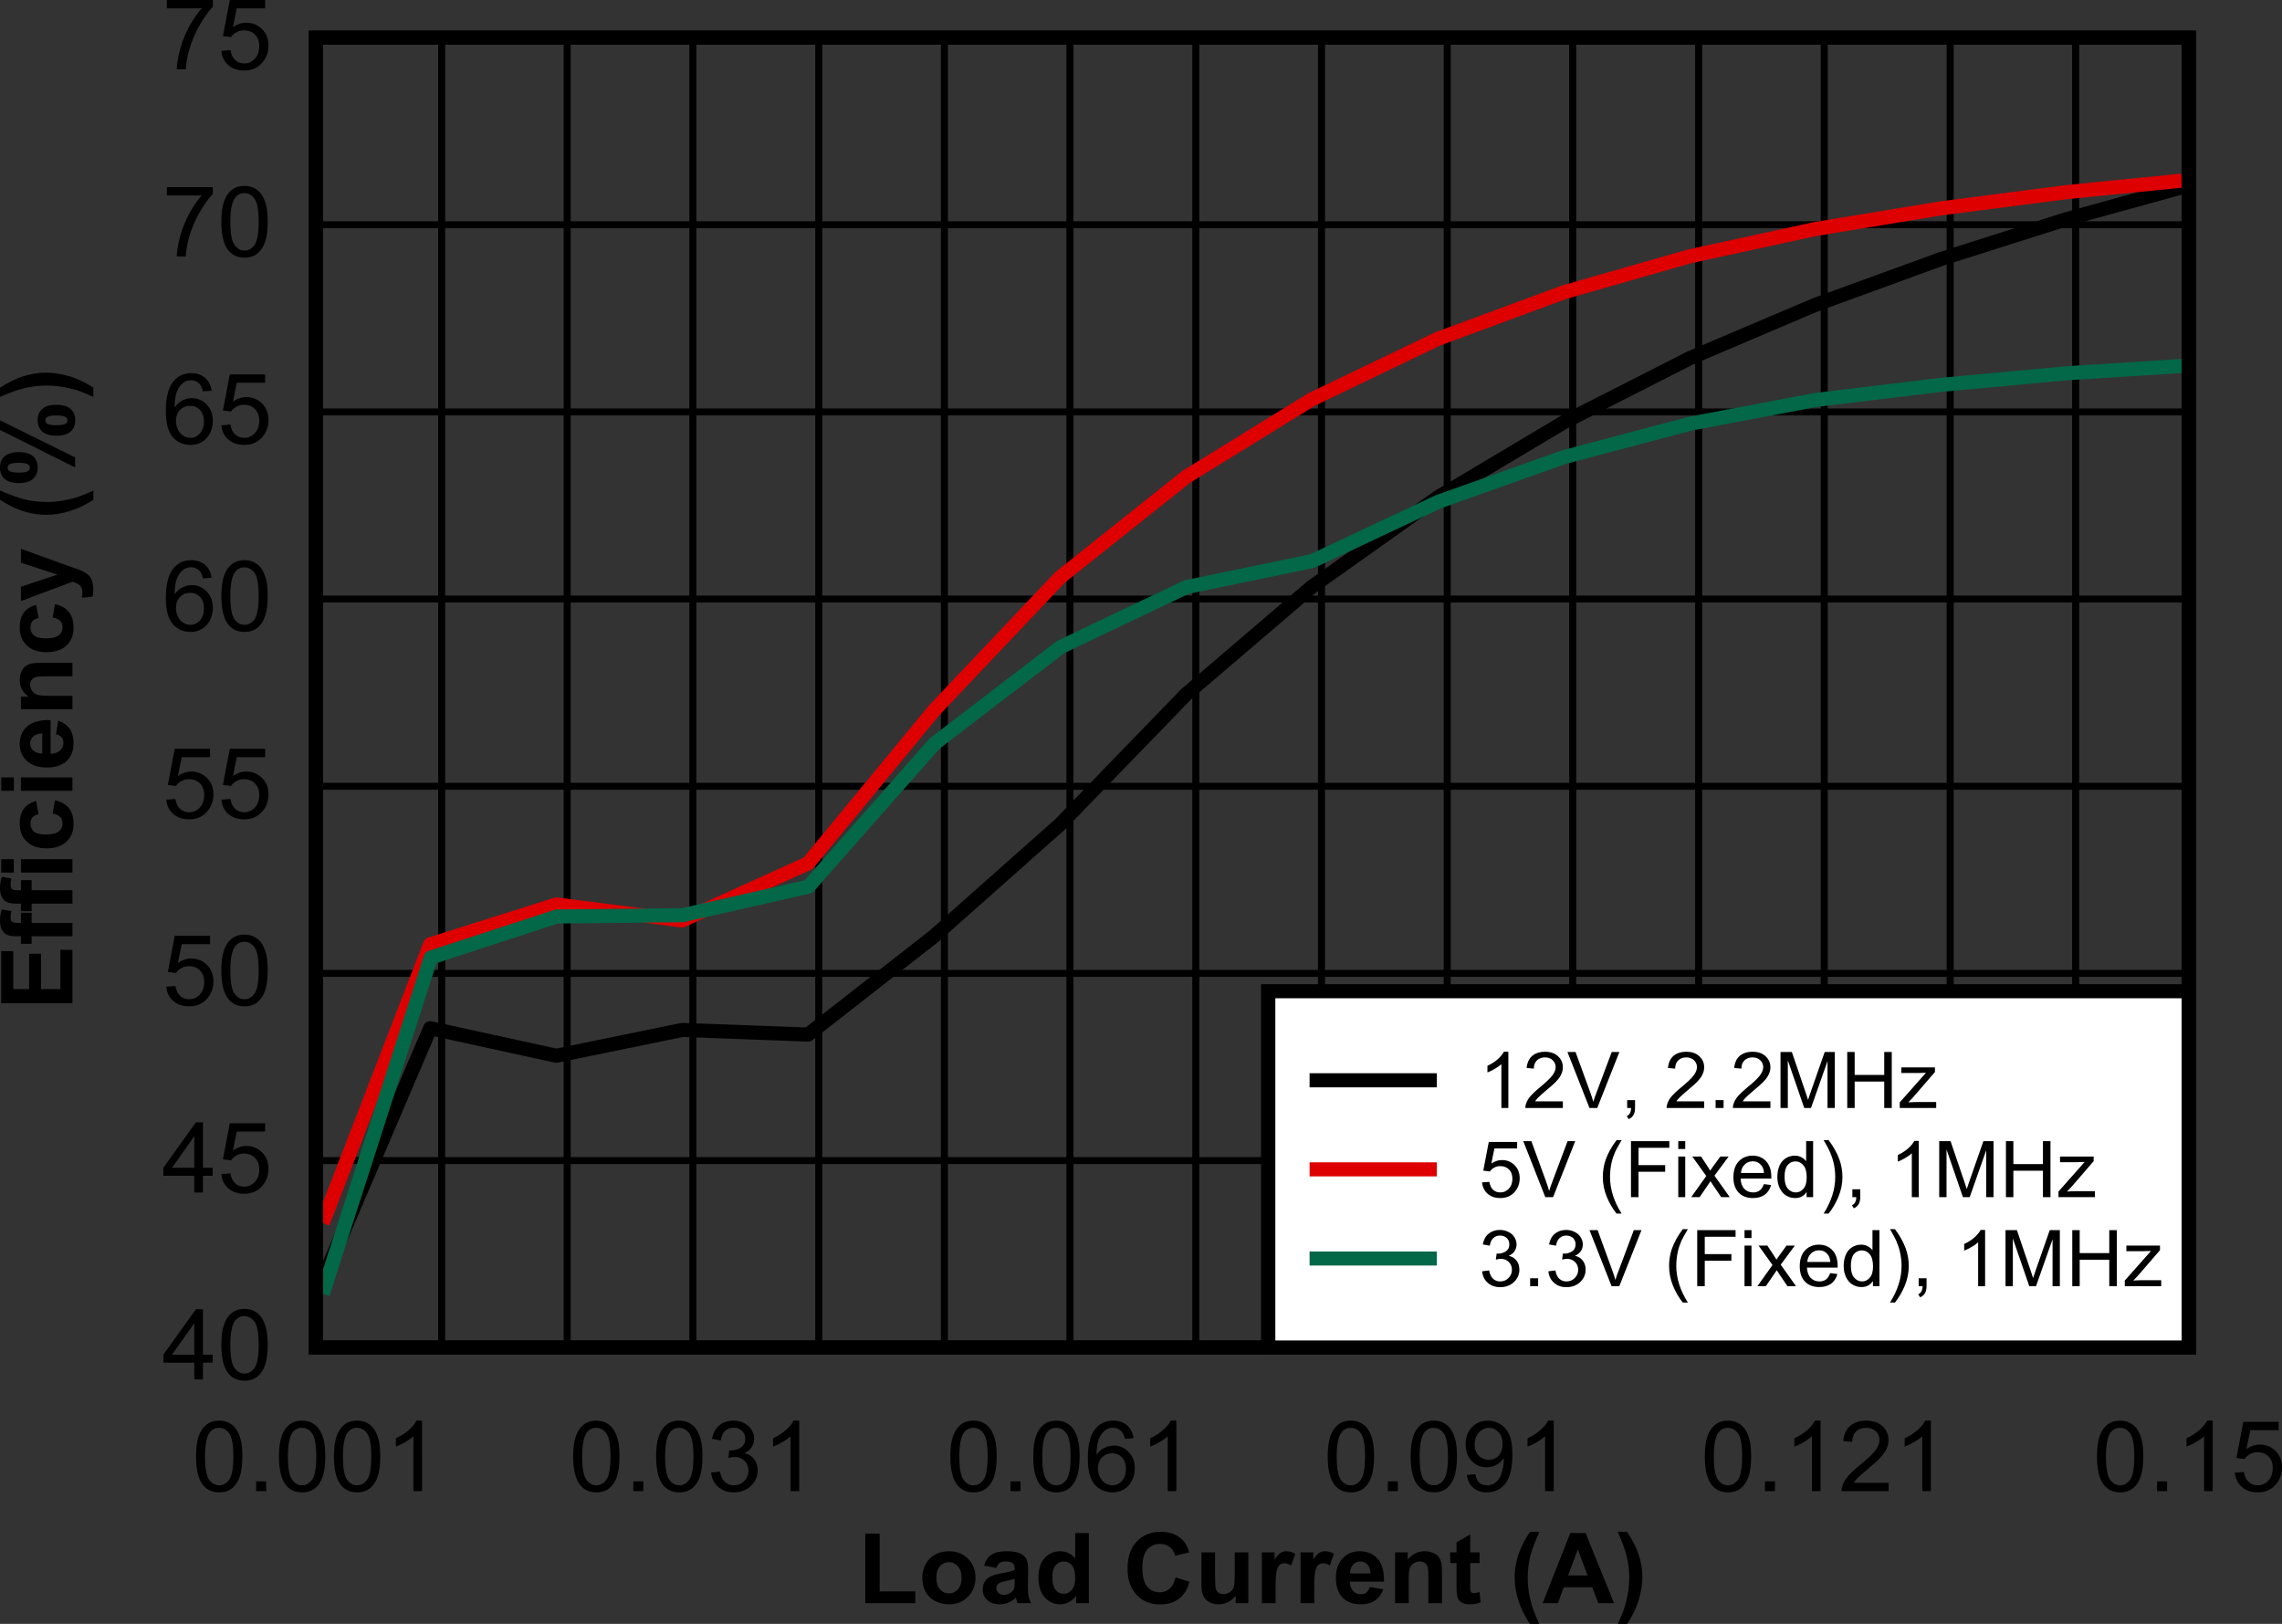 <?xml version="1.0" encoding="UTF-8" standalone="no"?>
<svg
   xmlns:dc="http://purl.org/dc/elements/1.1/"
   xmlns:cc="http://creativecommons.org/ns#"
   xmlns:rdf="http://www.w3.org/1999/02/22-rdf-syntax-ns#"
   xmlns:svg="http://www.w3.org/2000/svg"
   xmlns="http://www.w3.org/2000/svg"
   xmlns:xlink="http://www.w3.org/1999/xlink"
   xmlns:sodipodi="http://sodipodi.sourceforge.net/DTD/sodipodi-0.dtd"
   xmlns:inkscape="http://www.inkscape.org/namespaces/inkscape"
   sodipodi:docname="48VEficiencylinear_SNVSCI1.pdf"
   id="svg534"
   version="1.2"
   viewBox="0 0 317.071 225.615"
   height="225.615pt"
   width="317.071pt">
  <rect x="0" y="0" width="317.071" height="225.615" fill="#333333" stroke="none"/>
  <sodipodi:namedview
     id="namedview536"
     inkscape:window-height="480"
     inkscape:window-width="640"
     inkscape:pageshadow="2"
     inkscape:pageopacity="0"
     guidetolerance="10"
     gridtolerance="10"
     objecttolerance="10"
     borderopacity="1"
     bordercolor="#666666"
     pagecolor="#ffffff" />
  <defs
     id="defs175">
    <g
       id="g173">
      <symbol
         id="glyph0-0"
         overflow="visible">
        <path
           inkscape:connector-curvature="0"
           id="path2"
           d="m 1.734,0 v -8.516 h 6.906 V 0 Z M 1.938,-0.219 H 8.422 V -8.297 H 1.938 Z m 0,0"
           style="stroke:none" />
      </symbol>
      <symbol
         id="glyph0-1"
         overflow="visible">
        <path
           inkscape:connector-curvature="0"
           id="path5"
           d="m 1.062,0 v -9.672 h 2 v 8.031 H 8.016 V 0 Z m 0,0"
           style="stroke:none" />
      </symbol>
      <symbol
         id="glyph0-2"
         overflow="visible">
        <path
           inkscape:connector-curvature="0"
           id="path8"
           d="m 0.547,-3.625 c 0,-0.621 0.156,-1.227 0.469,-1.812 0.309,-0.582 0.75,-1.023 1.312,-1.328 C 2.898,-7.066 3.539,-7.219 4.25,-7.219 c 1.082,0 1.969,0.352 2.656,1.047 0.684,0.688 1.031,1.566 1.031,2.625 0,1.062 -0.352,1.949 -1.047,2.656 C 6.191,-0.191 5.309,0.156 4.25,0.156 3.594,0.156 2.965,0.008 2.375,-0.281 1.781,-0.57 1.324,-1 1.016,-1.562 0.703,-2.133 0.547,-2.82 0.547,-3.625 Z M 2.5,-3.531 c 0,0.699 0.164,1.238 0.5,1.609 0.332,0.375 0.75,0.562 1.25,0.562 0.488,0 0.898,-0.188 1.234,-0.562 C 5.824,-2.293 6,-2.836 6,-3.547 6,-4.23 5.824,-4.766 5.484,-5.141 5.148,-5.512 4.738,-5.703 4.25,-5.703 c -0.5,0 -0.918,0.191 -1.25,0.562 -0.336,0.375 -0.5,0.914 -0.5,1.609 z m 0,0"
           style="stroke:none" />
      </symbol>
      <symbol
         id="glyph0-3"
         overflow="visible">
        <path
           inkscape:connector-curvature="0"
           id="path11"
           d="M 2.406,-4.906 0.688,-5.219 c 0.195,-0.676 0.531,-1.176 1,-1.5 0.465,-0.332 1.172,-0.5 2.109,-0.5 0.84,0 1.469,0.102 1.875,0.297 0.414,0.188 0.707,0.441 0.875,0.75 C 6.723,-5.867 6.812,-5.309 6.812,-4.5 l -0.031,2.172 c 0,0.625 0.031,1.09 0.094,1.391 C 6.934,-0.645 7.051,-0.332 7.219,0 h -1.875 C 5.289,-0.121 5.227,-0.305 5.156,-0.547 5.125,-0.66 5.102,-0.734 5.094,-0.766 4.77,-0.461 4.418,-0.23 4.047,-0.078 3.68,0.074 3.289,0.156 2.875,0.156 2.133,0.156 1.551,-0.039 1.125,-0.438 0.707,-0.832 0.5,-1.328 0.5,-1.922 0.5,-2.324 0.594,-2.688 0.781,-3 0.977,-3.309 1.25,-3.551 1.594,-3.719 1.945,-3.883 2.453,-4.031 3.109,-4.156 3.992,-4.309 4.602,-4.461 4.938,-4.609 v -0.188 C 4.938,-5.148 4.848,-5.406 4.672,-5.562 4.492,-5.715 4.152,-5.797 3.656,-5.797 c -0.336,0 -0.602,0.07 -0.797,0.203 -0.188,0.125 -0.34,0.355 -0.453,0.688 z m 2.531,1.516 c -0.242,0.086 -0.629,0.184 -1.156,0.297 -0.523,0.105 -0.863,0.211 -1.016,0.312 -0.25,0.18 -0.375,0.398 -0.375,0.656 0,0.262 0.098,0.492 0.297,0.688 0.195,0.188 0.445,0.281 0.75,0.281 0.34,0 0.672,-0.109 0.984,-0.328 0.227,-0.176 0.379,-0.383 0.453,-0.625 0.039,-0.152 0.062,-0.457 0.062,-0.906 z m 0,0"
           style="stroke:none" />
      </symbol>
      <symbol
         id="glyph0-4"
         overflow="visible">
        <path
           inkscape:connector-curvature="0"
           id="path14"
           d="M 7.562,0 H 5.797 V -1.031 C 5.504,-0.633 5.16,-0.336 4.766,-0.141 4.367,0.055 3.965,0.156 3.562,0.156 c -0.824,0 -1.535,-0.32 -2.125,-0.969 -0.586,-0.652 -0.875,-1.57 -0.875,-2.75 0,-1.195 0.285,-2.102 0.859,-2.719 0.57,-0.621 1.297,-0.938 2.172,-0.938 0.789,0 1.484,0.332 2.078,0.984 V -9.75 H 7.562 Z M 2.5,-3.688 c 0,0.75 0.102,1.301 0.312,1.641 0.309,0.492 0.738,0.734 1.281,0.734 0.434,0 0.805,-0.18 1.109,-0.547 0.309,-0.371 0.469,-0.922 0.469,-1.641 0,-0.809 -0.152,-1.395 -0.453,-1.75 -0.293,-0.363 -0.668,-0.547 -1.125,-0.547 -0.461,0 -0.84,0.18 -1.141,0.531 C 2.648,-4.91 2.5,-4.383 2.5,-3.688 Z m 0,0"
           style="stroke:none" />
      </symbol>
      <symbol
         id="glyph0-5"
         overflow="visible">
        <path
           inkscape:connector-curvature="0"
           id="path17"
           d=""
           style="stroke:none" />
      </symbol>
      <symbol
         id="glyph0-6"
         overflow="visible">
        <path
           inkscape:connector-curvature="0"
           id="path20"
           d="m 7.328,-3.578 1.938,0.594 c -0.293,1.062 -0.789,1.855 -1.484,2.375 -0.688,0.523 -1.566,0.781 -2.625,0.781 -1.312,0 -2.395,-0.441 -3.234,-1.328 -0.844,-0.883 -1.266,-2.098 -1.266,-3.641 0,-1.613 0.422,-2.867 1.266,-3.766 0.852,-0.902 1.973,-1.359 3.359,-1.359 1.207,0 2.191,0.355 2.953,1.062 0.445,0.418 0.781,1.02 1,1.797 l -1.969,0.469 C 7.148,-7.102 6.902,-7.504 6.531,-7.797 c -0.375,-0.289 -0.824,-0.438 -1.344,-0.438 -0.742,0 -1.34,0.262 -1.797,0.781 -0.449,0.523 -0.672,1.363 -0.672,2.516 0,1.23 0.223,2.113 0.672,2.641 0.445,0.523 1.031,0.781 1.75,0.781 0.527,0 0.984,-0.164 1.359,-0.5 0.383,-0.332 0.66,-0.852 0.828,-1.562 z m 0,0"
           style="stroke:none" />
      </symbol>
      <symbol
         id="glyph0-7"
         overflow="visible">
        <path
           inkscape:connector-curvature="0"
           id="path23"
           d="m 5.703,0 v -1.062 c -0.262,0.375 -0.605,0.676 -1.031,0.891 -0.418,0.215 -0.867,0.328 -1.344,0.328 -0.48,0 -0.914,-0.105 -1.297,-0.312 -0.375,-0.207 -0.652,-0.5 -0.828,-0.875 -0.168,-0.371 -0.25,-0.895 -0.25,-1.562 V -7.062 H 2.844 v 3.25 c 0,0.992 0.035,1.602 0.109,1.828 0.07,0.219 0.195,0.398 0.375,0.531 0.184,0.125 0.422,0.188 0.703,0.188 0.32,0 0.609,-0.086 0.859,-0.266 0.258,-0.176 0.438,-0.391 0.531,-0.641 0.102,-0.258 0.156,-0.895 0.156,-1.906 V -7.062 H 7.469 V 0 Z m 0,0"
           style="stroke:none" />
      </symbol>
      <symbol
         id="glyph0-8"
         overflow="visible">
        <path
           inkscape:connector-curvature="0"
           id="path26"
           d="M 2.812,0 H 0.906 v -7.062 h 1.766 v 1 c 0.301,-0.465 0.57,-0.773 0.812,-0.922 0.238,-0.152 0.508,-0.234 0.812,-0.234 0.434,0 0.852,0.117 1.25,0.344 L 4.969,-5.25 C 4.645,-5.445 4.348,-5.547 4.078,-5.547 c -0.273,0 -0.504,0.074 -0.688,0.219 -0.18,0.148 -0.32,0.41 -0.422,0.781 -0.105,0.375 -0.156,1.164 -0.156,2.359 z m 0,0"
           style="stroke:none" />
      </symbol>
      <symbol
         id="glyph0-9"
         overflow="visible">
        <path
           inkscape:connector-curvature="0"
           id="path29"
           d="M 5.141,-2.25 7.031,-1.938 C 6.781,-1.25 6.395,-0.727 5.875,-0.375 5.352,-0.02 4.695,0.156 3.906,0.156 2.664,0.156 1.742,-0.242 1.141,-1.047 0.672,-1.691 0.438,-2.504 0.438,-3.484 c 0,-1.164 0.305,-2.078 0.922,-2.734 0.621,-0.664 1.41,-1 2.359,-1 1.07,0 1.914,0.352 2.531,1.047 0.613,0.688 0.902,1.746 0.875,3.172 h -4.75 c 0.02,0.562 0.176,1.004 0.469,1.312 0.289,0.305 0.656,0.453 1.094,0.453 0.289,0 0.535,-0.078 0.734,-0.234 C 4.879,-1.633 5.035,-1.895 5.141,-2.25 Z M 5.25,-4.141 C 5.238,-4.68 5.098,-5.094 4.828,-5.375 4.555,-5.652 4.227,-5.797 3.844,-5.797 c -0.418,0 -0.762,0.152 -1.031,0.453 -0.273,0.293 -0.402,0.695 -0.391,1.203 z m 0,0"
           style="stroke:none" />
      </symbol>
      <symbol
         id="glyph0-10"
         overflow="visible">
        <path
           inkscape:connector-curvature="0"
           id="path32"
           d="M 7.5,0 H 5.609 v -3.609 c 0,-0.758 -0.043,-1.25 -0.125,-1.469 -0.074,-0.227 -0.207,-0.406 -0.391,-0.531 -0.18,-0.121 -0.398,-0.188 -0.656,-0.188 -0.324,0 -0.621,0.09 -0.891,0.266 -0.262,0.18 -0.441,0.414 -0.531,0.703 C 2.922,-4.535 2.875,-3.992 2.875,-3.203 V 0 H 0.984 v -7.062 h 1.75 v 1.031 c 0.621,-0.789 1.41,-1.188 2.359,-1.188 0.414,0 0.797,0.074 1.141,0.219 0.352,0.148 0.617,0.336 0.797,0.562 0.176,0.23 0.297,0.496 0.359,0.797 C 7.461,-5.348 7.5,-4.93 7.5,-4.391 Z m 0,0"
           style="stroke:none" />
      </symbol>
      <symbol
         id="glyph0-11"
         overflow="visible">
        <path
           inkscape:connector-curvature="0"
           id="path35"
           d="m 4.281,-7.062 v 1.484 H 2.984 v 2.844 c 0,0.586 0.008,0.926 0.031,1.016 0.027,0.094 0.086,0.176 0.172,0.234 0.082,0.062 0.188,0.094 0.312,0.094 0.176,0 0.43,-0.055 0.766,-0.172 L 4.438,-0.125 C 3.988,0.059 3.488,0.156 2.938,0.156 2.594,0.156 2.277,0.102 2,0 1.727,-0.113 1.527,-0.258 1.406,-0.438 1.281,-0.621 1.191,-0.867 1.141,-1.172 1.098,-1.387 1.078,-1.832 1.078,-2.5 v -3.078 h -0.875 V -7.062 h 0.875 v -1.406 l 1.906,-1.094 v 2.5 z m 0,0"
           style="stroke:none" />
      </symbol>
      <symbol
         id="glyph0-12"
         overflow="visible">
        <path
           inkscape:connector-curvature="0"
           id="path38"
           d="m 4.141,2.875 h -1.312 C 2.141,1.844 1.613,0.773 1.25,-0.328 0.895,-1.43 0.719,-2.5 0.719,-3.531 c 0,-1.277 0.223,-2.492 0.672,-3.641 0.383,-0.988 0.875,-1.906 1.469,-2.75 H 4.156 c -0.617,1.344 -1.043,2.492 -1.281,3.438 -0.23,0.938 -0.344,1.934 -0.344,2.984 0,0.73 0.066,1.48 0.203,2.25 C 2.879,-0.488 3.07,0.234 3.312,0.922 3.465,1.367 3.742,2.02 4.141,2.875 Z m 0,0"
           style="stroke:none" />
      </symbol>
      <symbol
         id="glyph0-13"
         overflow="visible">
        <path
           inkscape:connector-curvature="0"
           id="path41"
           d="M 9.922,0 H 7.75 L 6.891,-2.219 H 2.938 L 2.125,0 H 0 l 3.844,-9.75 h 2.125 z M 6.25,-3.859 l -1.359,-3.625 -1.344,3.625 z m 0,0"
           style="stroke:none" />
      </symbol>
      <symbol
         id="glyph0-14"
         overflow="visible">
        <path
           inkscape:connector-curvature="0"
           id="path44"
           d="M 0.469,2.875 C 0.84,2.082 1.102,1.473 1.25,1.047 1.402,0.629 1.547,0.145 1.672,-0.406 1.805,-0.957 1.906,-1.477 1.969,-1.969 2.027,-2.465 2.062,-2.977 2.062,-3.5 c 0,-1.051 -0.117,-2.047 -0.344,-2.984 -0.23,-0.945 -0.652,-2.094 -1.266,-3.438 h 1.281 c 0.684,0.961 1.219,1.977 1.594,3.047 0.371,1.062 0.562,2.148 0.562,3.25 0,0.93 -0.152,1.918 -0.453,2.969 C 3.102,0.527 2.551,1.707 1.781,2.875 Z m 0,0"
           style="stroke:none" />
      </symbol>
      <symbol
         id="glyph1-0"
         overflow="visible">
        <path
           inkscape:connector-curvature="0"
           id="path47"
           d="m 0,-1.703 h -8.641 v -6.812 H 0 Z m -0.219,-0.219 v -6.375 h -8.203 v 6.375 z m 0,0"
           style="stroke:none" />
      </symbol>
      <symbol
         id="glyph1-1"
         overflow="visible">
        <path
           inkscape:connector-curvature="0"
           id="path50"
           d="M 0,-0.984 H -9.891 V -8.219 h 1.672 v 5.266 h 2.203 v -4.906 h 1.656 v 4.906 h 2.688 V -8.406 H 0 Z m 0,0"
           style="stroke:none" />
      </symbol>
      <symbol
         id="glyph1-2"
         overflow="visible">
        <path
           inkscape:connector-curvature="0"
           id="path53"
           d="m -7.156,-0.156 v -1.047 h -0.547 c -0.602,0 -1.051,-0.062 -1.344,-0.188 -0.301,-0.121 -0.547,-0.352 -0.734,-0.688 -0.184,-0.34 -0.281,-0.773 -0.281,-1.297 0,-0.527 0.086,-1.051 0.25,-1.562 l 1.328,0.25 c -0.07,0.305 -0.109,0.59 -0.109,0.859 0,0.273 0.066,0.473 0.188,0.594 0.125,0.117 0.371,0.172 0.734,0.172 h 0.516 v -1.406 h 1.484 V -3.062 H 0 v 1.859 h -5.672 v 1.047 z m 0,0"
           style="stroke:none" />
      </symbol>
      <symbol
         id="glyph1-3"
         overflow="visible">
        <path
           inkscape:connector-curvature="0"
           id="path56"
           d="m -8.141,-0.984 h -1.75 V -2.844 h 1.75 z m 8.141,0 H -7.156 V -2.844 H 0 Z m 0,0"
           style="stroke:none" />
      </symbol>
      <symbol
         id="glyph1-4"
         overflow="visible">
        <path
           inkscape:connector-curvature="0"
           id="path59"
           d="m -5.047,-7.141 0.344,1.844 c -0.371,0.062 -0.656,0.207 -0.844,0.422 -0.184,0.219 -0.281,0.508 -0.281,0.859 0,0.469 0.164,0.848 0.484,1.125 0.324,0.273 0.871,0.406 1.641,0.406 0.844,0 1.445,-0.141 1.797,-0.422 0.355,-0.277 0.531,-0.66 0.531,-1.141 0,-0.352 -0.102,-0.641 -0.312,-0.859 C -1.895,-5.133 -2.25,-5.297 -2.75,-5.391 l 0.328,-1.844 c 0.855,0.188 1.504,0.555 1.938,1.094 0.43,0.543 0.641,1.273 0.641,2.188 0,1.031 -0.328,1.855 -0.984,2.469 -0.664,0.617 -1.582,0.922 -2.75,0.922 -1.176,0 -2.094,-0.305 -2.75,-0.922 -0.664,-0.621 -1,-1.457 -1,-2.5 0,-0.863 0.191,-1.551 0.562,-2.062 0.375,-0.508 0.949,-0.875 1.719,-1.094 z m 0,0"
           style="stroke:none" />
      </symbol>
      <symbol
         id="glyph1-5"
         overflow="visible">
        <path
           inkscape:connector-curvature="0"
           id="path62"
           d="m -2.281,-5.062 0.312,-1.875 c 0.699,0.242 1.23,0.621 1.594,1.141 0.355,0.523 0.531,1.168 0.531,1.938 0,1.23 -0.406,2.145 -1.219,2.734 -0.645,0.461 -1.469,0.688 -2.469,0.688 -1.184,0 -2.113,-0.301 -2.781,-0.906 -0.676,-0.613 -1.016,-1.391 -1.016,-2.328 0,-1.051 0.355,-1.879 1.062,-2.484 0.699,-0.613 1.777,-0.902 3.234,-0.875 v 4.688 c 0.562,-0.02 1.004,-0.172 1.312,-0.453 C -1.406,-3.086 -1.25,-3.445 -1.25,-3.875 -1.25,-4.164 -1.328,-4.41 -1.484,-4.609 -1.648,-4.816 -1.914,-4.969 -2.281,-5.062 Z M -4.188,-5.172 c -0.551,0.012 -0.969,0.152 -1.25,0.422 -0.289,0.262 -0.438,0.586 -0.438,0.969 0,0.406 0.152,0.742 0.453,1 0.305,0.273 0.715,0.406 1.234,0.406 z m 0,0"
           style="stroke:none" />
      </symbol>
      <symbol
         id="glyph1-6"
         overflow="visible">
        <path
           inkscape:connector-curvature="0"
           id="path65"
           d="m 0,-7.406 v 1.875 h -3.656 c -0.77,0 -1.27,0.043 -1.5,0.125 -0.227,0.074 -0.406,0.207 -0.531,0.391 -0.121,0.18 -0.188,0.395 -0.188,0.641 0,0.324 0.098,0.617 0.281,0.875 0.18,0.25 0.418,0.43 0.719,0.531 0.293,0.094 0.836,0.141 1.625,0.141 H 0 v 1.859 h -7.156 v -1.734 h 1.047 c -0.809,-0.613 -1.219,-1.391 -1.219,-2.328 0,-0.402 0.082,-0.781 0.234,-1.125 0.148,-0.34 0.34,-0.602 0.578,-0.781 0.23,-0.176 0.496,-0.297 0.797,-0.359 0.293,-0.07 0.715,-0.109 1.266,-0.109 z m 0,0"
           style="stroke:none" />
      </symbol>
      <symbol
         id="glyph1-7"
         overflow="visible">
        <path
           inkscape:connector-curvature="0"
           id="path68"
           d="m -7.156,-0.094 v -1.984 l 5.078,-1.688 -5.078,-1.656 v -1.938 l 6.891,2.5 1.25,0.438 c 0.414,0.168 0.734,0.332 0.953,0.484 0.215,0.148 0.395,0.32 0.531,0.516 0.133,0.188 0.238,0.426 0.312,0.703 0.082,0.281 0.125,0.602 0.125,0.953 0,0.355 -0.039,0.707 -0.109,1.047 L 1.312,-0.547 C 1.363,-0.836 1.391,-1.102 1.391,-1.344 1.391,-1.77 1.258,-2.086 1,-2.297 0.75,-2.504 0.418,-2.664 0.016,-2.781 Z m 0,0"
           style="stroke:none" />
      </symbol>
      <symbol
         id="glyph1-8"
         overflow="visible">
        <path
           inkscape:connector-curvature="0"
           id="path71"
           d=""
           style="stroke:none" />
      </symbol>
      <symbol
         id="glyph1-9"
         overflow="visible">
        <path
           inkscape:connector-curvature="0"
           id="path74"
           d="m 2.906,-4.078 v 1.281 C 1.863,-2.117 0.785,-1.602 -0.328,-1.25 c -1.121,0.355 -2.207,0.531 -3.25,0.531 -1.301,0 -2.531,-0.219 -3.688,-0.656 -1.008,-0.371 -1.941,-0.859 -2.797,-1.453 V -4.094 c 1.367,0.605 2.527,1.023 3.484,1.25 0.961,0.23 1.973,0.344 3.031,0.344 0.742,0 1.504,-0.066 2.281,-0.203 0.773,-0.133 1.504,-0.32 2.203,-0.562 0.457,-0.152 1.113,-0.426 1.969,-0.812 z m 0,0"
           style="stroke:none" />
      </symbol>
      <symbol
         id="glyph1-10"
         overflow="visible">
        <path
           inkscape:connector-curvature="0"
           id="path77"
           d="m -7.453,-0.594 c -0.883,0 -1.539,-0.191 -1.969,-0.578 -0.426,-0.383 -0.641,-0.906 -0.641,-1.562 0,-0.676 0.215,-1.203 0.641,-1.578 0.43,-0.383 1.086,-0.578 1.969,-0.578 0.898,0 1.559,0.195 1.984,0.578 0.43,0.375 0.641,0.895 0.641,1.547 0,0.68 -0.211,1.211 -0.641,1.594 -0.426,0.387 -1.086,0.578 -1.984,0.578 z m 0,-1.453 c 0.637,0 1.066,-0.07 1.281,-0.219 0.168,-0.113 0.25,-0.27 0.25,-0.469 0,-0.195 -0.082,-0.348 -0.25,-0.453 -0.215,-0.145 -0.645,-0.219 -1.281,-0.219 -0.645,0 -1.078,0.074 -1.297,0.219 -0.164,0.105 -0.25,0.258 -0.25,0.453 0,0.199 0.086,0.355 0.25,0.469 0.219,0.148 0.652,0.219 1.297,0.219 z M 0.375,-4.156 v 1.391 L -10.062,-7.969 V -9.312 Z m -2.594,-3.016 c -0.883,0 -1.539,-0.191 -1.969,-0.578 -0.426,-0.383 -0.641,-0.91 -0.641,-1.578 0,-0.664 0.215,-1.188 0.641,-1.562 0.43,-0.383 1.086,-0.578 1.969,-0.578 0.887,0 1.543,0.195 1.969,0.578 0.426,0.375 0.641,0.895 0.641,1.547 0,0.68 -0.215,1.211 -0.641,1.594 -0.426,0.387 -1.082,0.578 -1.969,0.578 z m 0,-1.453 c 0.637,0 1.066,-0.07 1.281,-0.219 0.168,-0.113 0.25,-0.27 0.25,-0.469 0,-0.195 -0.082,-0.348 -0.25,-0.453 -0.215,-0.145 -0.645,-0.219 -1.281,-0.219 -0.645,0 -1.078,0.074 -1.297,0.219 -0.164,0.105 -0.25,0.258 -0.25,0.453 0,0.199 0.086,0.355 0.25,0.469 0.219,0.148 0.652,0.219 1.297,0.219 z m 0,0"
           style="stroke:none" />
      </symbol>
      <symbol
         id="glyph1-11"
         overflow="visible">
        <path
           inkscape:connector-curvature="0"
           id="path80"
           d="M 2.906,-0.453 C 2.102,-0.824 1.488,-1.086 1.062,-1.234 0.633,-1.387 0.145,-1.531 -0.406,-1.656 -0.965,-1.777 -1.5,-1.875 -2,-1.938 c -0.496,-0.059 -1.016,-0.094 -1.547,-0.094 -1.059,0 -2.07,0.117 -3.031,0.344 -0.957,0.219 -2.117,0.633 -3.484,1.234 V -1.719 c 0.969,-0.664 1.996,-1.18 3.078,-1.547 1.086,-0.371 2.184,-0.562 3.297,-0.562 0.949,0 1.961,0.148 3.031,0.438 1.195,0.336 2.383,0.883 3.562,1.641 z m 0,0"
           style="stroke:none" />
      </symbol>
      <symbol
         id="glyph2-0"
         overflow="visible">
        <path
           inkscape:connector-curvature="0"
           id="path83"
           d="m 1.734,0 v -8.516 h 6.906 V 0 Z M 1.938,-0.219 H 8.422 V -8.297 H 1.938 Z m 0,0"
           style="stroke:none" />
      </symbol>
      <symbol
         id="glyph2-1"
         overflow="visible">
        <path
           inkscape:connector-curvature="0"
           id="path86"
           d="m 0.578,-4.812 c 0,-1.152 0.117,-2.082 0.359,-2.781 0.238,-0.707 0.594,-1.25 1.062,-1.625 0.477,-0.383 1.078,-0.578 1.797,-0.578 0.527,0 0.992,0.113 1.391,0.328 0.402,0.211 0.738,0.512 1,0.906 0.258,0.398 0.461,0.883 0.609,1.453 0.145,0.562 0.219,1.332 0.219,2.297 0,1.148 -0.121,2.074 -0.359,2.781 -0.23,0.699 -0.586,1.242 -1.062,1.625 -0.469,0.387 -1.07,0.578 -1.797,0.578 -0.949,0 -1.699,-0.336 -2.25,-1.016 -0.648,-0.809 -0.969,-2.133 -0.969,-3.969 z m 1.25,0 c 0,1.605 0.188,2.676 0.562,3.203 0.371,0.531 0.844,0.797 1.406,0.797 0.559,0 1.031,-0.266 1.406,-0.797 0.371,-0.539 0.562,-1.609 0.562,-3.203 0,-1.602 -0.191,-2.664 -0.562,-3.188 -0.375,-0.527 -0.852,-0.797 -1.422,-0.797 -0.555,0 -0.996,0.23 -1.328,0.688 -0.418,0.594 -0.625,1.695 -0.625,3.297 z m 0,0"
           style="stroke:none" />
      </symbol>
      <symbol
         id="glyph2-2"
         overflow="visible">
        <path
           inkscape:connector-curvature="0"
           id="path89"
           d="M 1.25,0 V -1.359 H 2.641 V 0 Z m 0,0"
           style="stroke:none" />
      </symbol>
      <symbol
         id="glyph2-3"
         overflow="visible">
        <path
           inkscape:connector-curvature="0"
           id="path92"
           d="M 5.141,0 H 3.938 V -7.625 C 3.645,-7.352 3.258,-7.074 2.781,-6.797 2.312,-6.523 1.883,-6.32 1.5,-6.188 v -1.156 c 0.676,-0.309 1.27,-0.691 1.781,-1.141 0.508,-0.445 0.867,-0.883 1.078,-1.312 h 0.781 z m 0,0"
           style="stroke:none" />
      </symbol>
      <symbol
         id="glyph2-4"
         overflow="visible">
        <path
           inkscape:connector-curvature="0"
           id="path95"
           d="m 0.578,-2.578 1.219,-0.156 c 0.133,0.68 0.367,1.168 0.703,1.469 0.34,0.305 0.754,0.453 1.234,0.453 0.57,0 1.051,-0.191 1.438,-0.578 0.395,-0.395 0.594,-0.883 0.594,-1.469 0,-0.539 -0.184,-0.988 -0.547,-1.344 C 4.852,-4.566 4.387,-4.75 3.828,-4.75 c -0.23,0 -0.52,0.051 -0.859,0.141 l 0.141,-1.062 c 0.082,0.012 0.148,0.016 0.203,0.016 0.508,0 0.973,-0.129 1.391,-0.391 0.414,-0.27 0.625,-0.68 0.625,-1.234 0,-0.434 -0.152,-0.801 -0.453,-1.094 -0.305,-0.289 -0.695,-0.438 -1.172,-0.438 -0.469,0 -0.867,0.148 -1.188,0.438 -0.312,0.293 -0.512,0.738 -0.594,1.328 l -1.219,-0.219 c 0.145,-0.801 0.477,-1.422 1,-1.859 0.527,-0.445 1.188,-0.672 1.969,-0.672 0.539,0 1.035,0.117 1.484,0.344 0.457,0.23 0.805,0.543 1.047,0.938 0.238,0.398 0.359,0.816 0.359,1.25 0,0.43 -0.117,0.816 -0.344,1.156 -0.23,0.344 -0.57,0.621 -1.016,0.828 0.582,0.137 1.035,0.414 1.359,0.828 0.32,0.418 0.484,0.945 0.484,1.578 0,0.844 -0.316,1.566 -0.938,2.156 C 5.484,-0.125 4.684,0.172 3.719,0.172 2.852,0.172 2.133,-0.082 1.562,-0.594 0.988,-1.102 0.66,-1.766 0.578,-2.578 Z m 0,0"
           style="stroke:none" />
      </symbol>
      <symbol
         id="glyph2-5"
         overflow="visible">
        <path
           inkscape:connector-curvature="0"
           id="path98"
           d="m 6.875,-7.359 -1.203,0.094 C 5.555,-7.742 5.398,-8.086 5.203,-8.297 4.879,-8.637 4.477,-8.812 4,-8.812 c -0.398,0 -0.742,0.113 -1.031,0.328 -0.375,0.273 -0.68,0.676 -0.906,1.203 -0.219,0.523 -0.328,1.273 -0.328,2.25 C 2.023,-5.465 2.379,-5.789 2.797,-6 3.223,-6.215 3.664,-6.328 4.125,-6.328 c 0.809,0 1.5,0.301 2.062,0.891 0.57,0.586 0.859,1.34 0.859,2.266 0,0.617 -0.137,1.191 -0.406,1.719 C 6.379,-0.93 6.012,-0.527 5.547,-0.25 5.078,0.027 4.543,0.172 3.953,0.172 2.941,0.172 2.113,-0.191 1.469,-0.922 0.832,-1.66 0.516,-2.875 0.516,-4.562 c 0,-1.883 0.352,-3.254 1.062,-4.109 0.613,-0.746 1.441,-1.125 2.484,-1.125 0.777,0 1.414,0.223 1.906,0.656 0.496,0.43 0.801,1.023 0.906,1.781 z M 1.922,-3.156 c 0,0.406 0.086,0.805 0.266,1.188 0.176,0.375 0.422,0.664 0.734,0.859 0.32,0.199 0.66,0.297 1.016,0.297 0.508,0 0.945,-0.203 1.312,-0.609 0.371,-0.414 0.562,-0.973 0.562,-1.672 0,-0.676 -0.184,-1.207 -0.547,-1.594 -0.367,-0.383 -0.824,-0.578 -1.375,-0.578 -0.555,0 -1.023,0.195 -1.406,0.578 -0.375,0.387 -0.562,0.898 -0.562,1.531 z m 0,0"
           style="stroke:none" />
      </symbol>
      <symbol
         id="glyph2-6"
         overflow="visible">
        <path
           inkscape:connector-curvature="0"
           id="path101"
           d="m 0.75,-2.25 1.172,-0.109 c 0.102,0.543 0.289,0.941 0.562,1.188 C 2.762,-0.93 3.125,-0.812 3.562,-0.812 c 0.371,0 0.703,-0.082 0.984,-0.25 C 4.824,-1.238 5.055,-1.469 5.234,-1.75 5.41,-2.027 5.562,-2.41 5.688,-2.891 5.809,-3.367 5.875,-3.852 5.875,-4.344 c 0,-0.059 -0.008,-0.145 -0.016,-0.25 -0.242,0.387 -0.574,0.699 -1,0.938 C 4.441,-3.426 3.988,-3.312 3.5,-3.312 c -0.824,0 -1.52,-0.289 -2.078,-0.875 -0.562,-0.582 -0.844,-1.352 -0.844,-2.312 0,-0.988 0.289,-1.785 0.875,-2.391 0.59,-0.602 1.336,-0.906 2.234,-0.906 0.633,0 1.219,0.176 1.75,0.516 0.539,0.344 0.945,0.836 1.219,1.469 0.277,0.625 0.422,1.539 0.422,2.734 0,1.25 -0.145,2.246 -0.422,2.984 -0.273,0.742 -0.68,1.305 -1.219,1.688 -0.543,0.387 -1.18,0.578 -1.906,0.578 -0.773,0 -1.402,-0.211 -1.891,-0.641 C 1.148,-0.895 0.852,-1.488 0.75,-2.25 Z m 4.969,-4.312 c 0,-0.684 -0.191,-1.227 -0.562,-1.625 -0.367,-0.402 -0.809,-0.609 -1.328,-0.609 -0.543,0 -1.012,0.223 -1.406,0.656 -0.398,0.43 -0.594,0.992 -0.594,1.688 0,0.617 0.188,1.121 0.562,1.516 0.371,0.387 0.844,0.578 1.406,0.578 0.559,0 1.02,-0.191 1.375,-0.578 0.363,-0.395 0.547,-0.938 0.547,-1.625 z m 0,0"
           style="stroke:none" />
      </symbol>
      <symbol
         id="glyph2-7"
         overflow="visible">
        <path
           inkscape:connector-curvature="0"
           id="path104"
           d="M 6.953,-1.156 V 0 H 0.422 C 0.41,-0.289 0.457,-0.566 0.562,-0.828 0.727,-1.262 0.992,-1.695 1.359,-2.125 1.723,-2.551 2.254,-3.047 2.953,-3.609 4.023,-4.473 4.75,-5.16 5.125,-5.672 c 0.371,-0.508 0.562,-0.988 0.562,-1.438 0,-0.477 -0.176,-0.879 -0.516,-1.203 -0.344,-0.32 -0.793,-0.484 -1.344,-0.484 -0.586,0 -1.055,0.176 -1.406,0.516 -0.344,0.344 -0.523,0.824 -0.531,1.438 l -1.25,-0.125 c 0.09,-0.914 0.414,-1.613 0.969,-2.094 0.559,-0.488 1.312,-0.734 2.25,-0.734 0.945,0 1.695,0.262 2.25,0.781 0.551,0.523 0.828,1.168 0.828,1.938 0,0.387 -0.086,0.77 -0.25,1.141 -0.156,0.375 -0.426,0.773 -0.797,1.188 -0.375,0.418 -1.004,0.992 -1.875,1.719 -0.73,0.605 -1.199,1.02 -1.406,1.234 -0.199,0.211 -0.367,0.426 -0.5,0.641 z m 0,0"
           style="stroke:none" />
      </symbol>
      <symbol
         id="glyph2-8"
         overflow="visible">
        <path
           inkscape:connector-curvature="0"
           id="path107"
           d="M 0.578,-2.562 1.844,-2.656 c 0.09,0.605 0.312,1.066 0.656,1.375 0.34,0.312 0.758,0.469 1.25,0.469 0.582,0 1.078,-0.219 1.484,-0.656 C 5.637,-1.902 5.844,-2.484 5.844,-3.203 5.844,-3.879 5.645,-4.414 5.25,-4.812 4.863,-5.207 4.355,-5.406 3.734,-5.406 c -0.398,0 -0.754,0.09 -1.062,0.266 -0.312,0.168 -0.566,0.395 -0.75,0.672 L 0.797,-4.609 1.75,-9.625 h 4.906 v 1.156 H 2.719 L 2.188,-5.859 c 0.59,-0.402 1.211,-0.609 1.859,-0.609 0.863,0 1.594,0.301 2.188,0.891 C 6.824,-4.992 7.125,-4.238 7.125,-3.312 c 0,0.887 -0.262,1.652 -0.781,2.297 -0.637,0.793 -1.504,1.188 -2.594,1.188 -0.898,0 -1.633,-0.25 -2.203,-0.75 C 0.973,-1.074 0.648,-1.738 0.578,-2.562 Z m 0,0"
           style="stroke:none" />
      </symbol>
      <symbol
         id="glyph2-9"
         overflow="visible">
        <path
           inkscape:connector-curvature="0"
           id="path110"
           d="M 4.469,0 V -2.328 H 0.172 V -3.438 L 4.688,-9.75 h 0.984 v 6.312 h 1.344 v 1.109 H 5.672 V 0 Z m 0,-3.438 V -7.828 L 1.375,-3.438 Z m 0,0"
           style="stroke:none" />
      </symbol>
      <symbol
         id="glyph2-10"
         overflow="visible">
        <path
           inkscape:connector-curvature="0"
           id="path113"
           d="M 0.656,-8.469 V -9.625 h 6.391 v 0.938 c -0.625,0.656 -1.254,1.535 -1.875,2.625 C 4.555,-4.969 4.082,-3.84 3.75,-2.688 3.508,-1.863 3.352,-0.965 3.281,0 h -1.25 C 2.051,-0.77 2.207,-1.695 2.5,-2.781 2.789,-3.863 3.207,-4.91 3.75,-5.922 4.301,-6.93 4.883,-7.781 5.5,-8.469 Z m 0,0"
           style="stroke:none" />
      </symbol>
      <symbol
         id="glyph3-0"
         overflow="visible">
        <path
           inkscape:connector-curvature="0"
           id="path116"
           d="M 1.375,0 V -6.797 H 6.891 V 0 Z M 1.547,-0.172 H 6.719 V -6.625 H 1.547 Z m 0,0"
           style="stroke:none" />
      </symbol>
      <symbol
         id="glyph3-1"
         overflow="visible">
        <path
           inkscape:connector-curvature="0"
           id="path119"
           d="M 4.109,0 H 3.141 V -6.094 C 2.91,-5.875 2.602,-5.652 2.219,-5.438 c -0.375,0.219 -0.715,0.387 -1.016,0.5 V -5.859 C 1.742,-6.105 2.219,-6.41 2.625,-6.766 3.027,-7.129 3.316,-7.477 3.484,-7.812 h 0.625 z m 0,0"
           style="stroke:none" />
      </symbol>
      <symbol
         id="glyph3-2"
         overflow="visible">
        <path
           inkscape:connector-curvature="0"
           id="path122"
           d="M 5.547,-0.922 V 0 h -5.219 c 0,-0.227 0.039,-0.445 0.125,-0.656 0.121,-0.352 0.332,-0.695 0.625,-1.031 0.301,-0.34 0.727,-0.738 1.281,-1.188 0.852,-0.695 1.43,-1.25 1.734,-1.656 0.301,-0.402 0.453,-0.785 0.453,-1.141 0,-0.383 -0.145,-0.707 -0.422,-0.969 C 3.852,-6.898 3.496,-7.031 3.062,-7.031 c -0.469,0 -0.848,0.145 -1.125,0.422 -0.281,0.273 -0.422,0.652 -0.422,1.141 l -1,-0.094 C 0.586,-6.301 0.844,-6.859 1.281,-7.234 1.727,-7.617 2.328,-7.812 3.078,-7.812 c 0.758,0 1.359,0.211 1.797,0.625 0.445,0.406 0.672,0.918 0.672,1.531 0,0.312 -0.07,0.621 -0.203,0.922 -0.125,0.305 -0.34,0.621 -0.641,0.953 -0.305,0.336 -0.805,0.789 -1.5,1.359 -0.574,0.492 -0.945,0.824 -1.109,1 -0.168,0.168 -0.305,0.336 -0.406,0.5 z m 0,0"
           style="stroke:none" />
      </symbol>
      <symbol
         id="glyph3-3"
         overflow="visible">
        <path
           inkscape:connector-curvature="0"
           id="path125"
           d="m 3.109,0 -3.062,-7.781 h 1.125 l 2.062,5.656 c 0.164,0.449 0.301,0.871 0.406,1.266 0.121,-0.414 0.27,-0.836 0.438,-1.266 l 2.125,-5.656 h 1.062 L 4.188,0 Z m 0,0"
           style="stroke:none" />
      </symbol>
      <symbol
         id="glyph3-4"
         overflow="visible">
        <path
           inkscape:connector-curvature="0"
           id="path128"
           d="m 0.984,0 v -1.094 h 1.094 V 0 c 0,0.395 -0.074,0.719 -0.219,0.969 C 1.723,1.215 1.496,1.41 1.188,1.547 L 0.922,1.125 C 1.117,1.039 1.266,0.91 1.359,0.734 1.461,0.566 1.52,0.32 1.531,0 Z m 0,0"
           style="stroke:none" />
      </symbol>
      <symbol
         id="glyph3-5"
         overflow="visible">
        <path
           inkscape:connector-curvature="0"
           id="path131"
           d=""
           style="stroke:none" />
      </symbol>
      <symbol
         id="glyph3-6"
         overflow="visible">
        <path
           inkscape:connector-curvature="0"
           id="path134"
           d="M 1,0 V -1.094 H 2.109 V 0 Z m 0,0"
           style="stroke:none" />
      </symbol>
      <symbol
         id="glyph3-7"
         overflow="visible">
        <path
           inkscape:connector-curvature="0"
           id="path137"
           d="m 0.812,0 v -7.781 h 1.578 l 1.875,5.516 c 0.164,0.512 0.289,0.895 0.375,1.141 0.082,-0.277 0.223,-0.695 0.422,-1.25 l 1.891,-5.406 h 1.406 V 0 H 7.344 V -6.516 L 5.047,0 h -0.938 L 1.828,-6.625 V 0 Z m 0,0"
           style="stroke:none" />
      </symbol>
      <symbol
         id="glyph3-8"
         overflow="visible">
        <path
           inkscape:connector-curvature="0"
           id="path140"
           d="m 0.891,0 v -7.781 h 1.031 v 3.188 H 6.031 v -3.188 H 7.078 V 0 H 6.031 V -3.672 H 1.922 V 0 Z m 0,0"
           style="stroke:none" />
      </symbol>
      <symbol
         id="glyph3-9"
         overflow="visible">
        <path
           inkscape:connector-curvature="0"
           id="path143"
           d="m 0.219,0 v -0.781 l 3.641,-4.109 c -0.418,0.023 -0.785,0.031 -1.094,0.031 H 0.438 v -0.781 H 5.109 V -5 L 2.016,-1.422 1.406,-0.781 C 1.84,-0.809 2.254,-0.828 2.641,-0.828 H 5.281 V 0 Z m 0,0"
           style="stroke:none" />
      </symbol>
      <symbol
         id="glyph3-10"
         overflow="visible">
        <path
           inkscape:connector-curvature="0"
           id="path146"
           d="M 0.453,-2.047 1.469,-2.125 C 1.551,-1.633 1.727,-1.262 2,-1.016 c 0.27,0.242 0.602,0.359 1,0.359 0.457,0 0.848,-0.172 1.172,-0.516 0.332,-0.34 0.5,-0.801 0.5,-1.375 0,-0.551 -0.16,-0.984 -0.469,-1.297 -0.312,-0.309 -0.723,-0.469 -1.219,-0.469 -0.312,0 -0.602,0.074 -0.859,0.219 -0.25,0.137 -0.445,0.316 -0.578,0.531 L 0.625,-3.688 1.391,-7.672 h 3.938 v 0.906 H 2.172 L 1.75,-4.672 c 0.465,-0.32 0.961,-0.484 1.484,-0.484 0.684,0 1.266,0.238 1.734,0.703 0.477,0.469 0.719,1.074 0.719,1.812 0,0.711 -0.211,1.32 -0.625,1.828 C 4.562,-0.188 3.871,0.125 3,0.125 2.281,0.125 1.691,-0.07 1.234,-0.469 0.785,-0.863 0.523,-1.391 0.453,-2.047 Z m 0,0"
           style="stroke:none" />
      </symbol>
      <symbol
         id="glyph3-11"
         overflow="visible">
        <path
           inkscape:connector-curvature="0"
           id="path149"
           d="M 2.578,2.281 C 2.047,1.625 1.59,0.848 1.219,-0.047 0.852,-0.941 0.672,-1.863 0.672,-2.812 c 0,-0.84 0.133,-1.648 0.406,-2.422 0.32,-0.895 0.82,-1.789 1.5,-2.688 H 3.281 c -0.438,0.742 -0.73,1.27 -0.875,1.578 -0.219,0.492 -0.395,1.004 -0.516,1.531 -0.148,0.668 -0.219,1.336 -0.219,2 0,1.699 0.535,3.395 1.609,5.094 z m 0,0"
           style="stroke:none" />
      </symbol>
      <symbol
         id="glyph3-12"
         overflow="visible">
        <path
           inkscape:connector-curvature="0"
           id="path152"
           d="m 0.906,0 v -7.781 h 5.328 v 0.922 h -4.281 v 2.406 H 5.656 V -3.531 H 1.953 V 0 Z m 0,0"
           style="stroke:none" />
      </symbol>
      <symbol
         id="glyph3-13"
         overflow="visible">
        <path
           inkscape:connector-curvature="0"
           id="path155"
           d="m 0.734,-6.688 v -1.094 h 0.969 v 1.094 z m 0,6.688 v -5.641 h 0.969 V 0 Z m 0,0"
           style="stroke:none" />
      </symbol>
      <symbol
         id="glyph3-14"
         overflow="visible">
        <path
           inkscape:connector-curvature="0"
           id="path158"
           d="m 0.078,0 2.094,-2.938 -1.938,-2.703 h 1.219 l 0.875,1.328 c 0.164,0.25 0.297,0.461 0.391,0.625 0.164,-0.227 0.312,-0.438 0.438,-0.625 L 4.125,-5.641 H 5.281 L 3.312,-2.984 5.438,0 H 4.25 L 3.062,-1.75 2.766,-2.219 1.25,0 Z m 0,0"
           style="stroke:none" />
      </symbol>
      <symbol
         id="glyph3-15"
         overflow="visible">
        <path
           inkscape:connector-curvature="0"
           id="path161"
           d="m 4.641,-1.812 1,0.125 c -0.156,0.574 -0.449,1.023 -0.875,1.344 C 4.336,-0.031 3.789,0.125 3.125,0.125 2.289,0.125 1.629,-0.125 1.141,-0.625 0.648,-1.133 0.406,-1.848 0.406,-2.766 c 0,-0.945 0.242,-1.68 0.734,-2.203 0.496,-0.527 1.145,-0.797 1.938,-0.797 0.758,0 1.379,0.258 1.859,0.766 0.488,0.512 0.734,1.238 0.734,2.172 0,0.055 0,0.137 0,0.25 H 1.406 c 0.027,0.625 0.207,1.105 0.531,1.438 0.32,0.324 0.723,0.484 1.203,0.484 0.352,0 0.656,-0.086 0.906,-0.266 0.246,-0.184 0.445,-0.484 0.594,-0.891 z m -3.188,-1.547 H 4.656 c -0.043,-0.477 -0.168,-0.832 -0.375,-1.062 -0.305,-0.371 -0.699,-0.562 -1.188,-0.562 -0.449,0 -0.824,0.152 -1.125,0.453 -0.305,0.293 -0.477,0.684 -0.516,1.172 z m 0,0"
           style="stroke:none" />
      </symbol>
      <symbol
         id="glyph3-16"
         overflow="visible">
        <path
           inkscape:connector-curvature="0"
           id="path164"
           d="M 4.438,0 V -0.719 C 4.07,-0.156 3.539,0.125 2.844,0.125 2.383,0.125 1.961,0.004 1.578,-0.234 1.191,-0.48 0.895,-0.832 0.688,-1.281 0.477,-1.727 0.375,-2.238 0.375,-2.812 c 0,-0.559 0.094,-1.07 0.281,-1.531 0.195,-0.457 0.484,-0.805 0.859,-1.047 0.383,-0.246 0.812,-0.375 1.281,-0.375 0.34,0 0.648,0.074 0.922,0.219 0.27,0.137 0.488,0.324 0.656,0.562 V -7.781 H 5.344 V 0 Z M 1.375,-2.812 c 0,0.719 0.148,1.262 0.453,1.625 0.309,0.355 0.68,0.531 1.109,0.531 0.414,0 0.77,-0.172 1.062,-0.516 0.301,-0.34 0.453,-0.863 0.453,-1.562 C 4.453,-3.504 4.301,-4.066 4,-4.422 3.695,-4.785 3.324,-4.969 2.891,-4.969 c -0.438,0 -0.805,0.176 -1.094,0.516 C 1.516,-4.109 1.375,-3.559 1.375,-2.812 Z m 0,0"
           style="stroke:none" />
      </symbol>
      <symbol
         id="glyph3-17"
         overflow="visible">
        <path
           inkscape:connector-curvature="0"
           id="path167"
           d="m 1.359,2.281 h -0.688 C 1.742,0.582 2.281,-1.113 2.281,-2.812 c 0,-0.664 -0.082,-1.328 -0.234,-1.984 -0.125,-0.527 -0.301,-1.039 -0.516,-1.531 -0.137,-0.309 -0.426,-0.844 -0.859,-1.594 h 0.688 c 0.676,0.898 1.176,1.793 1.5,2.688 0.277,0.773 0.422,1.582 0.422,2.422 0,0.949 -0.191,1.871 -0.562,2.766 C 2.344,0.848 1.887,1.625 1.359,2.281 Z m 0,0"
           style="stroke:none" />
      </symbol>
      <symbol
         id="glyph3-18"
         overflow="visible">
        <path
           inkscape:connector-curvature="0"
           id="path170"
           d="m 0.469,-2.062 0.969,-0.125 c 0.102,0.543 0.289,0.934 0.562,1.172 0.27,0.242 0.598,0.359 0.984,0.359 0.445,0 0.828,-0.156 1.141,-0.469 0.32,-0.309 0.484,-0.695 0.484,-1.156 0,-0.434 -0.148,-0.797 -0.438,-1.078 -0.293,-0.289 -0.664,-0.438 -1.109,-0.438 -0.188,0 -0.418,0.039 -0.688,0.109 l 0.109,-0.844 c 0.059,0.012 0.113,0.016 0.156,0.016 0.414,0 0.785,-0.102 1.109,-0.312 0.332,-0.215 0.5,-0.547 0.5,-0.984 0,-0.352 -0.121,-0.645 -0.359,-0.875 -0.242,-0.227 -0.555,-0.344 -0.938,-0.344 -0.375,0 -0.691,0.121 -0.938,0.359 -0.25,0.23 -0.414,0.582 -0.484,1.047 L 0.562,-5.797 C 0.676,-6.441 0.941,-6.938 1.359,-7.281 1.785,-7.633 2.312,-7.812 2.938,-7.812 c 0.426,0 0.82,0.098 1.188,0.281 0.363,0.18 0.641,0.426 0.828,0.734 0.195,0.312 0.297,0.648 0.297,1 0,0.344 -0.098,0.66 -0.281,0.938 -0.18,0.273 -0.449,0.488 -0.812,0.641 0.465,0.105 0.832,0.332 1.094,0.672 0.258,0.336 0.391,0.754 0.391,1.25 0,0.68 -0.258,1.258 -0.766,1.734 C 4.375,-0.094 3.738,0.141 2.969,0.141 2.281,0.141 1.707,-0.062 1.25,-0.469 0.789,-0.871 0.527,-1.406 0.469,-2.062 Z m 0,0"
           style="stroke:none" />
      </symbol>
    </g>
  </defs>
  <g
     transform="translate(-60.05,-71.325)"
     id="surface1">
    <g
       id="g209"
       style="fill:#000000;fill-opacity:1">
      <use
         height="100%"
         width="100%"
         id="use177"
         y="294.064"
         x="179.211"
         xlink:href="#glyph0-1" />
      <use
         height="100%"
         width="100%"
         id="use179"
         y="294.064"
         x="187.653"
         xlink:href="#glyph0-2" />
      <use
         height="100%"
         width="100%"
         id="use181"
         y="294.064"
         x="196.094"
         xlink:href="#glyph0-3" />
      <use
         height="100%"
         width="100%"
         id="use183"
         y="294.064"
         x="203.776"
         xlink:href="#glyph0-4" />
      <use
         height="100%"
         width="100%"
         id="use185"
         y="294.064"
         x="212.217"
         xlink:href="#glyph0-5" />
      <use
         height="100%"
         width="100%"
         id="use187"
         y="294.064"
         x="216.058"
         xlink:href="#glyph0-6" />
      <use
         height="100%"
         width="100%"
         id="use189"
         y="294.064"
         x="226.033"
         xlink:href="#glyph0-7" />
      <use
         height="100%"
         width="100%"
         id="use191"
         y="294.064"
         x="234.475"
         xlink:href="#glyph0-8" />
      <use
         height="100%"
         width="100%"
         id="use193"
         y="294.064"
         x="239.849"
         xlink:href="#glyph0-8" />
      <use
         height="100%"
         width="100%"
         id="use195"
         y="294.064"
         x="245.223"
         xlink:href="#glyph0-9" />
      <use
         height="100%"
         width="100%"
         id="use197"
         y="294.064"
         x="252.905"
         xlink:href="#glyph0-10" />
      <use
         height="100%"
         width="100%"
         id="use199"
         y="294.064"
         x="261.346"
         xlink:href="#glyph0-11" />
      <use
         height="100%"
         width="100%"
         id="use201"
         y="294.064"
         x="265.947"
         xlink:href="#glyph0-5" />
      <use
         height="100%"
         width="100%"
         id="use203"
         y="294.064"
         x="269.788"
         xlink:href="#glyph0-12" />
      <use
         height="100%"
         width="100%"
         id="use205"
         y="294.064"
         x="274.388"
         xlink:href="#glyph0-13" />
      <use
         height="100%"
         width="100%"
         id="use207"
         y="294.064"
         x="284.363"
         xlink:href="#glyph0-14" />
    </g>
    <g
       id="g239"
       style="fill:#000000;fill-opacity:1">
      <use
         height="100%"
         width="100%"
         id="use211"
         y="211.691"
         x="70.113"
         xlink:href="#glyph1-1" />
      <use
         height="100%"
         width="100%"
         id="use213"
         y="202.607"
         x="70.113"
         xlink:href="#glyph1-2" />
      <use
         height="100%"
         width="100%"
         id="use215"
         y="198.072"
         x="70.113"
         xlink:href="#glyph1-2" />
      <use
         height="100%"
         width="100%"
         id="use217"
         y="193.537"
         x="70.113"
         xlink:href="#glyph1-3" />
      <use
         height="100%"
         width="100%"
         id="use219"
         y="189.75"
         x="70.113"
         xlink:href="#glyph1-4" />
      <use
         height="100%"
         width="100%"
         id="use221"
         y="182.178"
         x="70.113"
         xlink:href="#glyph1-3" />
      <use
         height="100%"
         width="100%"
         id="use223"
         y="178.392"
         x="70.113"
         xlink:href="#glyph1-5" />
      <use
         height="100%"
         width="100%"
         id="use225"
         y="170.819"
         x="70.113"
         xlink:href="#glyph1-6" />
      <use
         height="100%"
         width="100%"
         id="use227"
         y="162.498"
         x="70.113"
         xlink:href="#glyph1-4" />
      <use
         height="100%"
         width="100%"
         id="use229"
         y="154.925"
         x="70.113"
         xlink:href="#glyph1-7" />
      <use
         height="100%"
         width="100%"
         id="use231"
         y="147.353"
         x="70.113"
         xlink:href="#glyph1-8" />
      <use
         height="100%"
         width="100%"
         id="use233"
         y="143.566"
         x="70.113"
         xlink:href="#glyph1-9" />
      <use
         height="100%"
         width="100%"
         id="use235"
         y="139.031"
         x="70.113"
         xlink:href="#glyph1-10" />
      <use
         height="100%"
         width="100%"
         id="use237"
         y="126.923"
         x="70.113"
         xlink:href="#glyph1-11" />
    </g>
    <path
       inkscape:connector-curvature="0"
       id="path241"
       transform="matrix(2.044,5.40086e-8,-1.84019e-8,-2.015,51.48,425.59)"
       d="m 25.671,82.905 127.309,4e-6 v 90.313 l -127.309,-10e-6 z m 0,0"
       style="fill:none;stroke:#000000;stroke-width:0.971;stroke-linecap:round;stroke-linejoin:miter;stroke-miterlimit:10;stroke-opacity:1" />
    <g
       id="g249"
       style="fill:#000000;fill-opacity:1">
      <use
         height="100%"
         width="100%"
         id="use243"
         y="278.493"
         x="86.709"
         xlink:href="#glyph2-1" />
      <use
         height="100%"
         width="100%"
         id="use245"
         y="278.493"
         x="94.39"
         xlink:href="#glyph2-2" />
      <use
         height="100%"
         width="100%"
         id="use247"
         y="278.493"
         x="98.231"
         xlink:href="#glyph2-1" />
    </g>
    <g
       id="g255"
       style="fill:#000000;fill-opacity:1">
      <use
         height="100%"
         width="100%"
         id="use251"
         y="278.493"
         x="105.871"
         xlink:href="#glyph2-1" />
      <use
         height="100%"
         width="100%"
         id="use253"
         y="278.493"
         x="113.553"
         xlink:href="#glyph2-3" />
    </g>
    <path
       inkscape:connector-curvature="0"
       id="path257"
       transform="matrix(2.044,5.40086e-8,-1.84019e-8,-2.015,51.48,425.59)"
       d="m 34.216,173.219 -10e-7,-90.34"
       style="fill:none;stroke:#000000;stroke-width:0.479;stroke-linecap:butt;stroke-linejoin:round;stroke-miterlimit:10;stroke-opacity:1" />
    <path
       inkscape:connector-curvature="0"
       id="path259"
       transform="matrix(2.044,5.40086e-8,-1.84019e-8,-2.015,51.48,425.59)"
       d="m 42.747,173.219 -10e-7,-90.34"
       style="fill:none;stroke:#000000;stroke-width:0.479;stroke-linecap:butt;stroke-linejoin:round;stroke-miterlimit:10;stroke-opacity:1" />
    <path
       inkscape:connector-curvature="0"
       id="path261"
       transform="matrix(2.044,5.40086e-8,-1.84019e-8,-2.015,51.48,425.59)"
       d="m 51.291,173.219 -10e-7,-90.34"
       style="fill:none;stroke:#000000;stroke-width:0.479;stroke-linecap:butt;stroke-linejoin:round;stroke-miterlimit:10;stroke-opacity:1" />
    <g
       id="g269"
       style="fill:#000000;fill-opacity:1">
      <use
         height="100%"
         width="100%"
         id="use263"
         y="278.493"
         x="139.113"
         xlink:href="#glyph2-1" />
      <use
         height="100%"
         width="100%"
         id="use265"
         y="278.493"
         x="146.794"
         xlink:href="#glyph2-2" />
      <use
         height="100%"
         width="100%"
         id="use267"
         y="278.493"
         x="150.635"
         xlink:href="#glyph2-1" />
    </g>
    <g
       id="g275"
       style="fill:#000000;fill-opacity:1">
      <use
         height="100%"
         width="100%"
         id="use271"
         y="278.493"
         x="158.275"
         xlink:href="#glyph2-4" />
      <use
         height="100%"
         width="100%"
         id="use273"
         y="278.493"
         x="165.957"
         xlink:href="#glyph2-3" />
    </g>
    <path
       inkscape:connector-curvature="0"
       id="path277"
       transform="matrix(2.044,5.40086e-8,-1.84019e-8,-2.015,51.48,425.59)"
       d="m 59.849,173.219 -10e-7,-90.34"
       style="fill:none;stroke:#000000;stroke-width:0.479;stroke-linecap:butt;stroke-linejoin:round;stroke-miterlimit:10;stroke-opacity:1" />
    <path
       inkscape:connector-curvature="0"
       id="path279"
       transform="matrix(2.044,5.40086e-8,-1.84019e-8,-2.015,51.48,425.59)"
       d="m 68.391,173.219 -10e-7,-90.34"
       style="fill:none;stroke:#000000;stroke-width:0.479;stroke-linecap:butt;stroke-linejoin:round;stroke-miterlimit:10;stroke-opacity:1" />
    <path
       inkscape:connector-curvature="0"
       id="path281"
       transform="matrix(2.044,5.40086e-8,-1.84019e-8,-2.015,51.48,425.59)"
       d="m 76.922,173.219 -1e-6,-90.34"
       style="fill:none;stroke:#000000;stroke-width:0.479;stroke-linecap:butt;stroke-linejoin:round;stroke-miterlimit:10;stroke-opacity:1" />
    <g
       id="g289"
       style="fill:#000000;fill-opacity:1">
      <use
         height="100%"
         width="100%"
         id="use283"
         y="278.493"
         x="191.517"
         xlink:href="#glyph2-1" />
      <use
         height="100%"
         width="100%"
         id="use285"
         y="278.493"
         x="199.199"
         xlink:href="#glyph2-2" />
      <use
         height="100%"
         width="100%"
         id="use287"
         y="278.493"
         x="203.039"
         xlink:href="#glyph2-1" />
    </g>
    <g
       id="g295"
       style="fill:#000000;fill-opacity:1">
      <use
         height="100%"
         width="100%"
         id="use291"
         y="278.493"
         x="210.68"
         xlink:href="#glyph2-5" />
      <use
         height="100%"
         width="100%"
         id="use293"
         y="278.493"
         x="218.361"
         xlink:href="#glyph2-3" />
    </g>
    <path
       inkscape:connector-curvature="0"
       id="path297"
       transform="matrix(2.044,5.40086e-8,-1.84019e-8,-2.015,51.48,425.59)"
       d="m 85.48,173.219 -10e-7,-90.34"
       style="fill:none;stroke:#000000;stroke-width:0.479;stroke-linecap:butt;stroke-linejoin:round;stroke-miterlimit:10;stroke-opacity:1" />
    <path
       inkscape:connector-curvature="0"
       id="path299"
       transform="matrix(2.044,5.40086e-8,-1.84019e-8,-2.015,51.48,425.59)"
       d="m 94.024,173.219 -10e-7,-90.34"
       style="fill:none;stroke:#000000;stroke-width:0.479;stroke-linecap:butt;stroke-linejoin:round;stroke-miterlimit:10;stroke-opacity:1" />
    <path
       inkscape:connector-curvature="0"
       id="path301"
       transform="matrix(2.044,5.40086e-8,-1.84019e-8,-2.015,51.48,425.59)"
       d="M 102.57,173.219 V 82.88"
       style="fill:none;stroke:#000000;stroke-width:0.479;stroke-linecap:butt;stroke-linejoin:round;stroke-miterlimit:10;stroke-opacity:1" />
    <g
       id="g309"
       style="fill:#000000;fill-opacity:1">
      <use
         height="100%"
         width="100%"
         id="use303"
         y="278.493"
         x="243.95"
         xlink:href="#glyph2-1" />
      <use
         height="100%"
         width="100%"
         id="use305"
         y="278.493"
         x="251.632"
         xlink:href="#glyph2-2" />
      <use
         height="100%"
         width="100%"
         id="use307"
         y="278.493"
         x="255.472"
         xlink:href="#glyph2-1" />
    </g>
    <g
       id="g315"
       style="fill:#000000;fill-opacity:1">
      <use
         height="100%"
         width="100%"
         id="use311"
         y="278.493"
         x="263.112"
         xlink:href="#glyph2-6" />
      <use
         height="100%"
         width="100%"
         id="use313"
         y="278.493"
         x="270.794"
         xlink:href="#glyph2-3" />
    </g>
    <path
       inkscape:connector-curvature="0"
       id="path317"
       transform="matrix(2.044,5.40086e-8,-1.84019e-8,-2.015,51.48,425.59)"
       d="M 111.099,173.219 V 82.88"
       style="fill:none;stroke:#000000;stroke-width:0.479;stroke-linecap:butt;stroke-linejoin:round;stroke-miterlimit:10;stroke-opacity:1" />
    <path
       inkscape:connector-curvature="0"
       id="path319"
       transform="matrix(2.044,5.40086e-8,-1.84019e-8,-2.015,51.48,425.59)"
       d="M 119.661,173.219 V 82.88"
       style="fill:none;stroke:#000000;stroke-width:0.479;stroke-linecap:butt;stroke-linejoin:round;stroke-miterlimit:10;stroke-opacity:1" />
    <path
       inkscape:connector-curvature="0"
       id="path321"
       transform="matrix(2.044,5.40086e-8,-1.84019e-8,-2.015,51.48,425.59)"
       d="M 128.2,173.219 V 82.88"
       style="fill:none;stroke:#000000;stroke-width:0.479;stroke-linecap:butt;stroke-linejoin:round;stroke-miterlimit:10;stroke-opacity:1" />
    <g
       id="g329"
       style="fill:#000000;fill-opacity:1">
      <use
         height="100%"
         width="100%"
         id="use323"
         y="278.493"
         x="296.348"
         xlink:href="#glyph2-1" />
      <use
         height="100%"
         width="100%"
         id="use325"
         y="278.493"
         x="304.03"
         xlink:href="#glyph2-2" />
      <use
         height="100%"
         width="100%"
         id="use327"
         y="278.493"
         x="307.87"
         xlink:href="#glyph2-3" />
    </g>
    <g
       id="g335"
       style="fill:#000000;fill-opacity:1">
      <use
         height="100%"
         width="100%"
         id="use331"
         y="278.493"
         x="315.511"
         xlink:href="#glyph2-7" />
      <use
         height="100%"
         width="100%"
         id="use333"
         y="278.493"
         x="323.192"
         xlink:href="#glyph2-3" />
    </g>
    <path
       inkscape:connector-curvature="0"
       id="path337"
       transform="matrix(2.044,5.40086e-8,-1.84019e-8,-2.015,51.48,425.59)"
       d="M 136.759,173.219 V 82.88"
       style="fill:none;stroke:#000000;stroke-width:0.479;stroke-linecap:butt;stroke-linejoin:round;stroke-miterlimit:10;stroke-opacity:1" />
    <path
       inkscape:connector-curvature="0"
       id="path339"
       transform="matrix(2.044,5.40086e-8,-1.84019e-8,-2.015,51.48,425.59)"
       d="M 145.29,173.219 V 82.88"
       style="fill:none;stroke:#000000;stroke-width:0.479;stroke-linecap:butt;stroke-linejoin:round;stroke-miterlimit:10;stroke-opacity:1" />
    <g
       id="g347"
       style="fill:#000000;fill-opacity:1">
      <use
         height="100%"
         width="100%"
         id="use341"
         y="278.493"
         x="350.834"
         xlink:href="#glyph2-1" />
      <use
         height="100%"
         width="100%"
         id="use343"
         y="278.493"
         x="358.515"
         xlink:href="#glyph2-2" />
      <use
         height="100%"
         width="100%"
         id="use345"
         y="278.493"
         x="362.356"
         xlink:href="#glyph2-3" />
    </g>
    <g
       id="g351"
       style="fill:#000000;fill-opacity:1">
      <use
         height="100%"
         width="100%"
         id="use349"
         y="278.493"
         x="369.996"
         xlink:href="#glyph2-8" />
    </g>
    <g
       id="g357"
       style="fill:#000000;fill-opacity:1">
      <use
         height="100%"
         width="100%"
         id="use353"
         y="262.974"
         x="82.579"
         xlink:href="#glyph2-9" />
      <use
         height="100%"
         width="100%"
         id="use355"
         y="262.974"
         x="90.228"
         xlink:href="#glyph2-1" />
    </g>
    <path
       inkscape:connector-curvature="0"
       id="path359"
       transform="matrix(2.044,5.40086e-8,-1.84019e-8,-2.015,51.48,425.59)"
       d="m 25.671,95.792 127.328,4e-6"
       style="fill:none;stroke:#000000;stroke-width:0.479;stroke-linecap:butt;stroke-linejoin:round;stroke-miterlimit:10;stroke-opacity:1" />
    <g
       id="g365"
       style="fill:#000000;fill-opacity:1">
      <use
         height="100%"
         width="100%"
         id="use361"
         y="237.005"
         x="82.579"
         xlink:href="#glyph2-9" />
      <use
         height="100%"
         width="100%"
         id="use363"
         y="237.005"
         x="90.228"
         xlink:href="#glyph2-8" />
    </g>
    <path
       inkscape:connector-curvature="0"
       id="path367"
       transform="matrix(2.044,5.40086e-8,-1.84019e-8,-2.015,51.48,425.59)"
       d="M 25.671,108.7 H 152.999"
       style="fill:none;stroke:#000000;stroke-width:0.479;stroke-linecap:butt;stroke-linejoin:round;stroke-miterlimit:10;stroke-opacity:1" />
    <g
       id="g373"
       style="fill:#000000;fill-opacity:1">
      <use
         height="100%"
         width="100%"
         id="use369"
         y="210.966"
         x="82.579"
         xlink:href="#glyph2-8" />
      <use
         height="100%"
         width="100%"
         id="use371"
         y="210.966"
         x="90.228"
         xlink:href="#glyph2-1" />
    </g>
    <path
       inkscape:connector-curvature="0"
       id="path375"
       transform="matrix(2.044,5.40086e-8,-1.84019e-8,-2.015,51.48,425.59)"
       d="M 25.671,121.6 H 152.999"
       style="fill:none;stroke:#000000;stroke-width:0.479;stroke-linecap:butt;stroke-linejoin:round;stroke-miterlimit:10;stroke-opacity:1" />
    <g
       id="g381"
       style="fill:#000000;fill-opacity:1">
      <use
         height="100%"
         width="100%"
         id="use377"
         y="184.987"
         x="82.579"
         xlink:href="#glyph2-8" />
      <use
         height="100%"
         width="100%"
         id="use379"
         y="184.987"
         x="90.228"
         xlink:href="#glyph2-8" />
    </g>
    <path
       inkscape:connector-curvature="0"
       id="path383"
       transform="matrix(2.044,5.40086e-8,-1.84019e-8,-2.015,51.48,425.59)"
       d="M 25.671,134.511 H 152.999"
       style="fill:none;stroke:#000000;stroke-width:0.479;stroke-linecap:butt;stroke-linejoin:round;stroke-miterlimit:10;stroke-opacity:1" />
    <g
       id="g389"
       style="fill:#000000;fill-opacity:1">
      <use
         height="100%"
         width="100%"
         id="use385"
         y="158.947"
         x="82.579"
         xlink:href="#glyph2-5" />
      <use
         height="100%"
         width="100%"
         id="use387"
         y="158.947"
         x="90.228"
         xlink:href="#glyph2-1" />
    </g>
    <path
       inkscape:connector-curvature="0"
       id="path391"
       transform="matrix(2.044,5.40086e-8,-1.84019e-8,-2.015,51.48,425.59)"
       d="M 25.671,147.411 H 152.999"
       style="fill:none;stroke:#000000;stroke-width:0.479;stroke-linecap:butt;stroke-linejoin:round;stroke-miterlimit:10;stroke-opacity:1" />
    <g
       id="g397"
       style="fill:#000000;fill-opacity:1">
      <use
         height="100%"
         width="100%"
         id="use393"
         y="132.968"
         x="82.579"
         xlink:href="#glyph2-5" />
      <use
         height="100%"
         width="100%"
         id="use395"
         y="132.968"
         x="90.228"
         xlink:href="#glyph2-8" />
    </g>
    <path
       inkscape:connector-curvature="0"
       id="path399"
       transform="matrix(2.044,5.40086e-8,-1.84019e-8,-2.015,51.48,425.59)"
       d="M 25.671,160.319 H 152.999"
       style="fill:none;stroke:#000000;stroke-width:0.479;stroke-linecap:butt;stroke-linejoin:round;stroke-miterlimit:10;stroke-opacity:1" />
    <g
       id="g405"
       style="fill:#000000;fill-opacity:1">
      <use
         height="100%"
         width="100%"
         id="use401"
         y="106.949"
         x="82.579"
         xlink:href="#glyph2-10" />
      <use
         height="100%"
         width="100%"
         id="use403"
         y="106.949"
         x="90.228"
         xlink:href="#glyph2-1" />
    </g>
    <g
       id="g411"
       style="fill:#000000;fill-opacity:1">
      <use
         height="100%"
         width="100%"
         id="use407"
         y="80.95"
         x="82.579"
         xlink:href="#glyph2-10" />
      <use
         height="100%"
         width="100%"
         id="use409"
         y="80.95"
         x="90.228"
         xlink:href="#glyph2-8" />
    </g>
    <path
       inkscape:connector-curvature="0"
       id="path413"
       transform="matrix(2.044,5.40086e-8,-1.84019e-8,-2.015,51.48,425.59)"
       d="m 26.124,87.551 7.314,17.37 8.571,-1.901 8.569,1.781 8.544,-0.32 8.571,6.789 8.569,7.71 8.558,8.96 8.544,7.41 8.565,6.171 8.569,5.179 8.55,4.411 8.531,3.679 8.569,3.171 8.541,2.75 7.82,2.19"
       style="fill:none;stroke:#000000;stroke-width:0.971;stroke-linecap:butt;stroke-linejoin:round;stroke-miterlimit:10;stroke-opacity:1" />
    <path
       inkscape:connector-curvature="0"
       id="path415"
       transform="matrix(2.044,5.40086e-8,-1.84019e-8,-2.015,51.48,425.59)"
       d="m 26.124,91.491 7.314,19.209 8.571,2.75 8.544,-1.101 8.569,3.94 8.571,10.549 8.556,9.162 8.571,6.929 8.544,5.349 8.565,4.171 8.569,3.21 8.55,2.481 8.531,1.88 8.569,1.43 8.531,1.118 7.83,0.791"
       style="fill:none;stroke:#de0000;stroke-width:0.971;stroke-linecap:butt;stroke-linejoin:round;stroke-miterlimit:10;stroke-opacity:1" />
    <path
       inkscape:connector-curvature="0"
       id="path417"
       transform="matrix(2.044,5.40086e-8,-1.84019e-8,-2.015,51.48,425.59)"
       d="m 26.124,86.601 7.352,23.188 8.558,2.832 8.558,0.089 8.558,1.969 8.569,9.861 8.571,6.66 8.542,4.13 8.571,1.801 8.546,4.08 8.571,3.089 8.569,2.301 8.5,1.63 8.569,1.049 8.562,0.8 7.79,0.5"
       style="fill:none;stroke:#026847;stroke-width:0.971;stroke-linecap:butt;stroke-linejoin:round;stroke-miterlimit:10;stroke-opacity:1" />
    <path
       inkscape:connector-curvature="0"
       id="path419"
       transform="matrix(2.044,5.40086e-8,-1.84019e-8,-2.015,51.48,425.59)"
       d="m 25.671,82.905 127.309,4e-6 v 90.313 l -127.309,-10e-6 z m 0,0"
       style="fill:none;stroke:#000000;stroke-width:0.971;stroke-linecap:round;stroke-linejoin:miter;stroke-miterlimit:10;stroke-opacity:1" />
    <path
       inkscape:connector-curvature="0"
       id="path421"
       transform="matrix(2.044,5.40086e-8,-1.84019e-8,-2.015,51.48,425.59)"
       d="m 90.4,82.905 62.579,2e-6 V 107.469 H 90.4 Z m 0,0"
       style="fill:#ffffff;fill-opacity:1;fill-rule:evenodd;stroke:#000000;stroke-width:0.971;stroke-linecap:round;stroke-linejoin:miter;stroke-miterlimit:10;stroke-opacity:1" />
    <path
       inkscape:connector-curvature="0"
       id="path423"
       transform="matrix(2.044,5.40086e-8,-1.84019e-8,-2.015,51.48,425.59)"
       d="m 93.699,101.329 h 7.681"
       style="fill:none;stroke:#000000;stroke-width:0.971;stroke-linecap:square;stroke-linejoin:round;stroke-miterlimit:10;stroke-opacity:1" />
    <g
       id="g447"
       style="fill:#000000;fill-opacity:1">
      <use
         height="100%"
         width="100%"
         id="use425"
         y="225.261"
         x="265.517"
         xlink:href="#glyph3-1" />
      <use
         height="100%"
         width="100%"
         id="use427"
         y="225.261"
         x="271.654"
         xlink:href="#glyph3-2" />
      <use
         height="100%"
         width="100%"
         id="use429"
         y="225.261"
         x="277.79"
         xlink:href="#glyph3-3" />
      <use
         height="100%"
         width="100%"
         id="use431"
         y="225.261"
         x="285.152"
         xlink:href="#glyph3-4" />
      <use
         height="100%"
         width="100%"
         id="use433"
         y="225.261"
         x="288.22"
         xlink:href="#glyph3-5" />
      <use
         height="100%"
         width="100%"
         id="use435"
         y="225.261"
         x="291.288"
         xlink:href="#glyph3-2" />
      <use
         height="100%"
         width="100%"
         id="use437"
         y="225.261"
         x="297.424"
         xlink:href="#glyph3-6" />
      <use
         height="100%"
         width="100%"
         id="use439"
         y="225.261"
         x="300.493"
         xlink:href="#glyph3-2" />
      <use
         height="100%"
         width="100%"
         id="use441"
         y="225.261"
         x="306.629"
         xlink:href="#glyph3-7" />
      <use
         height="100%"
         width="100%"
         id="use443"
         y="225.261"
         x="315.823"
         xlink:href="#glyph3-8" />
      <use
         height="100%"
         width="100%"
         id="use445"
         y="225.261"
         x="323.791"
         xlink:href="#glyph3-9" />
    </g>
    <path
       inkscape:connector-curvature="0"
       id="path449"
       transform="matrix(2.044,5.40086e-8,-1.84019e-8,-2.015,51.48,425.59)"
       d="m 93.699,95.187 h 7.681"
       style="fill:none;stroke:#de0000;stroke-width:0.971;stroke-linecap:square;stroke-linejoin:round;stroke-miterlimit:10;stroke-opacity:1" />
    <g
       id="g465"
       style="fill:#000000;fill-opacity:1">
      <use
         height="100%"
         width="100%"
         id="use451"
         y="237.65"
         x="265.517"
         xlink:href="#glyph3-10" />
      <use
         height="100%"
         width="100%"
         id="use453"
         y="237.65"
         x="271.654"
         xlink:href="#glyph3-3" />
      <use
         height="100%"
         width="100%"
         id="use455"
         y="237.65"
         x="279.015"
         xlink:href="#glyph3-5" />
      <use
         height="100%"
         width="100%"
         id="use457"
         y="237.65"
         x="282.083"
         xlink:href="#glyph3-11" />
      <use
         height="100%"
         width="100%"
         id="use459"
         y="237.65"
         x="285.759"
         xlink:href="#glyph3-12" />
      <use
         height="100%"
         width="100%"
         id="use461"
         y="237.65"
         x="292.502"
         xlink:href="#glyph3-13" />
      <use
         height="100%"
         width="100%"
         id="use463"
         y="237.65"
         x="294.952"
         xlink:href="#glyph3-14" />
    </g>
    <g
       id="g477"
       style="fill:#000000;fill-opacity:1">
      <use
         height="100%"
         width="100%"
         id="use467"
         y="237.65"
         x="300.493"
         xlink:href="#glyph3-15" />
      <use
         height="100%"
         width="100%"
         id="use469"
         y="237.65"
         x="306.629"
         xlink:href="#glyph3-16" />
      <use
         height="100%"
         width="100%"
         id="use471"
         y="237.65"
         x="312.765"
         xlink:href="#glyph3-17" />
      <use
         height="100%"
         width="100%"
         id="use473"
         y="237.65"
         x="316.441"
         xlink:href="#glyph3-4" />
      <use
         height="100%"
         width="100%"
         id="use475"
         y="237.65"
         x="319.509"
         xlink:href="#glyph3-5" />
    </g>
    <g
       id="g487"
       style="fill:#000000;fill-opacity:1">
      <use
         height="100%"
         width="100%"
         id="use479"
         y="237.65"
         x="322.544"
         xlink:href="#glyph3-1" />
      <use
         height="100%"
         width="100%"
         id="use481"
         y="237.65"
         x="328.68"
         xlink:href="#glyph3-7" />
      <use
         height="100%"
         width="100%"
         id="use483"
         y="237.65"
         x="337.874"
         xlink:href="#glyph3-8" />
      <use
         height="100%"
         width="100%"
         id="use485"
         y="237.65"
         x="345.843"
         xlink:href="#glyph3-9" />
    </g>
    <path
       inkscape:connector-curvature="0"
       id="path489"
       transform="matrix(2.044,5.40086e-8,-1.84019e-8,-2.015,51.48,425.59)"
       d="m 93.699,89.039 h 7.681"
       style="fill:none;stroke:#026847;stroke-width:0.971;stroke-linecap:square;stroke-linejoin:round;stroke-miterlimit:10;stroke-opacity:1" />
    <g
       id="g509"
       style="fill:#000000;fill-opacity:1">
      <use
         height="100%"
         width="100%"
         id="use491"
         y="250.015"
         x="265.517"
         xlink:href="#glyph3-18" />
      <use
         height="100%"
         width="100%"
         id="use493"
         y="250.015"
         x="271.654"
         xlink:href="#glyph3-6" />
      <use
         height="100%"
         width="100%"
         id="use495"
         y="250.015"
         x="274.722"
         xlink:href="#glyph3-18" />
      <use
         height="100%"
         width="100%"
         id="use497"
         y="250.015"
         x="280.858"
         xlink:href="#glyph3-3" />
      <use
         height="100%"
         width="100%"
         id="use499"
         y="250.015"
         x="288.22"
         xlink:href="#glyph3-5" />
      <use
         height="100%"
         width="100%"
         id="use501"
         y="250.015"
         x="291.288"
         xlink:href="#glyph3-11" />
      <use
         height="100%"
         width="100%"
         id="use503"
         y="250.015"
         x="294.963"
         xlink:href="#glyph3-12" />
      <use
         height="100%"
         width="100%"
         id="use505"
         y="250.015"
         x="301.707"
         xlink:href="#glyph3-13" />
      <use
         height="100%"
         width="100%"
         id="use507"
         y="250.015"
         x="304.157"
         xlink:href="#glyph3-14" />
    </g>
    <g
       id="g521"
       style="fill:#000000;fill-opacity:1">
      <use
         height="100%"
         width="100%"
         id="use511"
         y="250.015"
         x="309.708"
         xlink:href="#glyph3-15" />
      <use
         height="100%"
         width="100%"
         id="use513"
         y="250.015"
         x="315.845"
         xlink:href="#glyph3-16" />
      <use
         height="100%"
         width="100%"
         id="use515"
         y="250.015"
         x="321.981"
         xlink:href="#glyph3-17" />
      <use
         height="100%"
         width="100%"
         id="use517"
         y="250.015"
         x="325.656"
         xlink:href="#glyph3-4" />
      <use
         height="100%"
         width="100%"
         id="use519"
         y="250.015"
         x="328.725"
         xlink:href="#glyph3-5" />
    </g>
    <g
       id="g531"
       style="fill:#000000;fill-opacity:1">
      <use
         height="100%"
         width="100%"
         id="use523"
         y="250.015"
         x="331.76"
         xlink:href="#glyph3-1" />
      <use
         height="100%"
         width="100%"
         id="use525"
         y="250.015"
         x="337.896"
         xlink:href="#glyph3-7" />
      <use
         height="100%"
         width="100%"
         id="use527"
         y="250.015"
         x="347.09"
         xlink:href="#glyph3-8" />
      <use
         height="100%"
         width="100%"
         id="use529"
         y="250.015"
         x="355.058"
         xlink:href="#glyph3-9" />
    </g>
  </g>
</svg>
